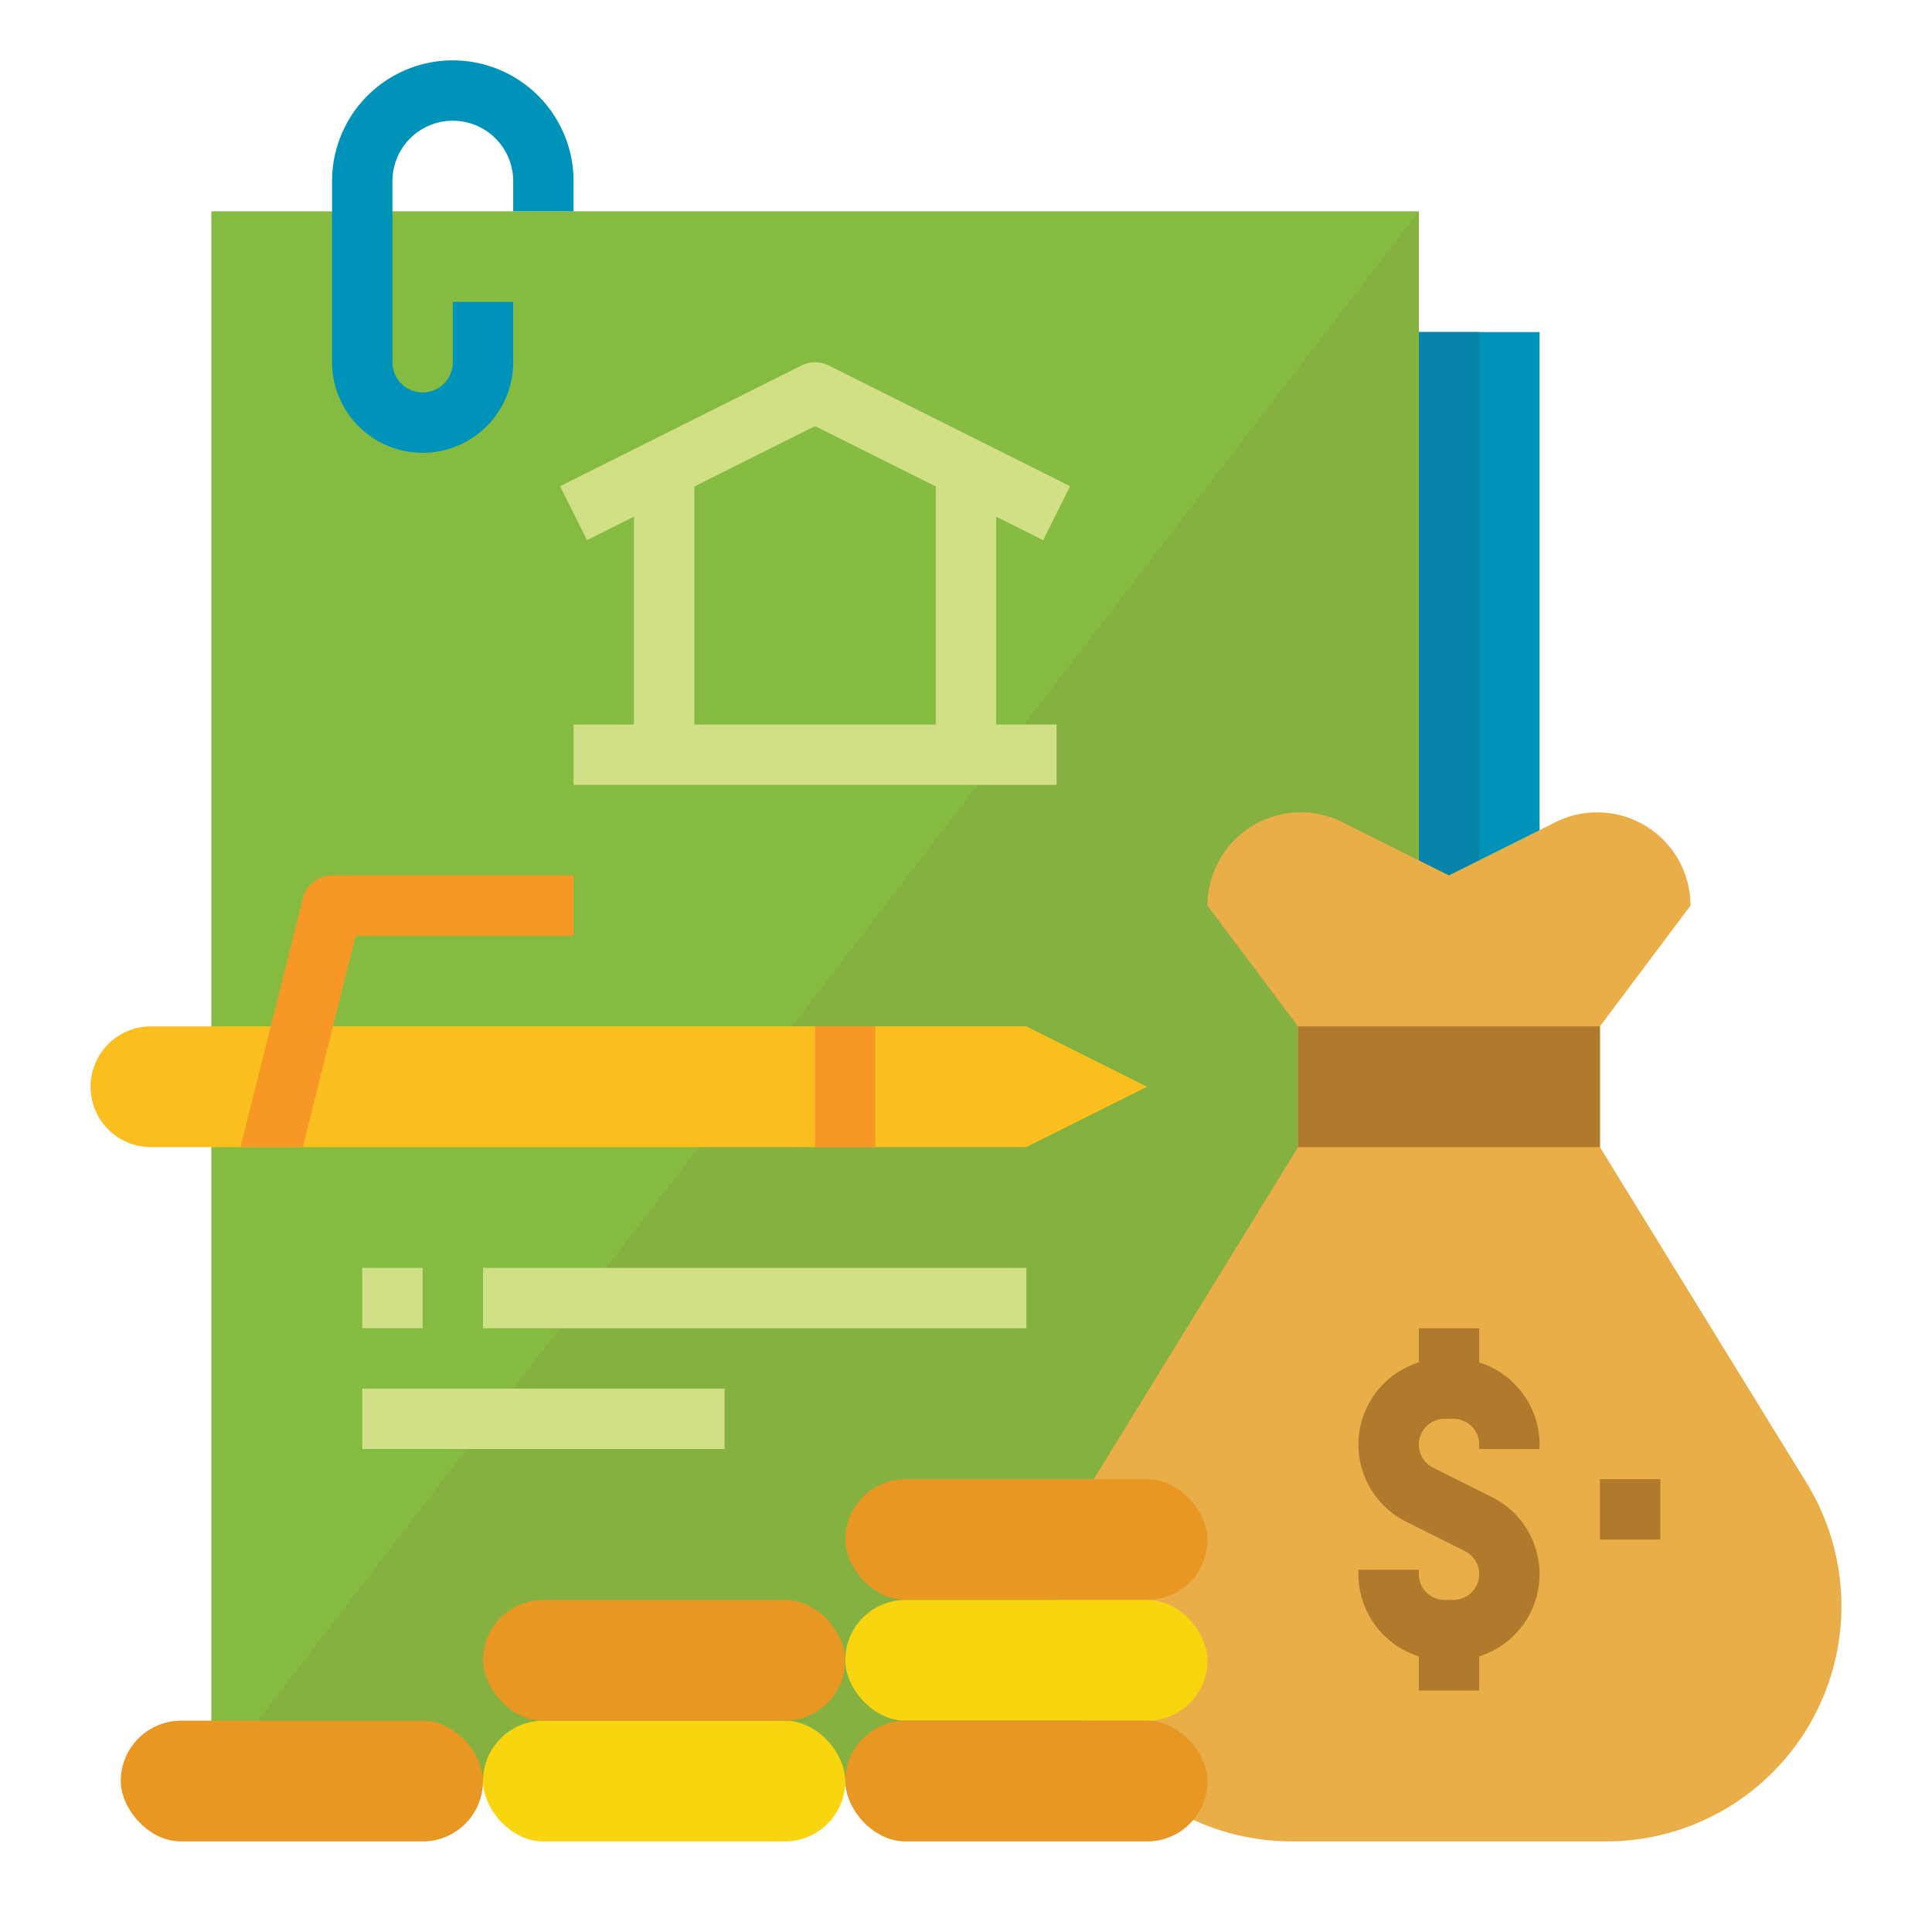 <svg height="512" viewBox="0 0 512 512" width="512" xmlns="http://www.w3.org/2000/svg"><g id="Flat"><path d="m360 88h48v336h-48z" fill="#0093b9"/><path d="m360 88h32v336h-32z" fill="#0784a9"/><path d="m56 56h320v416h-320z" fill="#85bb40"/><path d="m56 472 320-416v416z" fill="#85b140"/><path d="m344 272-24-32a24.721 24.721 0 0 1 35.777-22.111l28.223 14.111 28.223-14.111a24.721 24.721 0 0 1 35.777 22.111l-24 32v32l54.751 88.97a62.353 62.353 0 0 1 9.249 32.678 62.352 62.352 0 0 1 -62.352 62.352h-83.3a62.352 62.352 0 0 1 -62.348-62.352 62.353 62.353 0 0 1 9.249-32.678l54.751-88.97z" fill="#eaae48"/><g fill="#b0792c"><path d="m392 361.045v-9.045h-16v9.045a22.834 22.834 0 0 0 -3.378 42.21l15.6 7.8a6.833 6.833 0 0 1 -3.055 12.945h-2.334a6.84 6.84 0 0 1 -6.833-6.833v-1.167h-16v1.167a22.874 22.874 0 0 0 16 21.788v9.045h16v-9.045a22.834 22.834 0 0 0 3.378-42.21l-15.6-7.8a6.833 6.833 0 0 1 3.055-12.945h2.334a6.84 6.84 0 0 1 6.833 6.833v1.167h16v-1.167a22.874 22.874 0 0 0 -16-21.788z"/><path d="m424 392h16v16h-16z"/><path d="m344 272h80v32h-80z"/></g><path d="m112 120a24.027 24.027 0 0 1 -24-24v-48a32 32 0 0 1 64 0v8h-16v-8a16 16 0 0 0 -32 0v48a8 8 0 0 0 16 0v-16h16v16a24.027 24.027 0 0 1 -24 24z" fill="#0093b9"/><path d="m40 272h232l32 16-32 16h-232a16 16 0 0 1 -16-16 16 16 0 0 1 16-16z" fill="#fbbe1f"/><path d="m80.246 304h-16.492l16.485-65.94a8 8 0 0 1 7.761-6.06h64v16h-57.754z" fill="#f79726"/><path d="m216 272h16v32h-16z" fill="#f79726"/><path d="m264 136.944 12.422 6.211 7.156-14.31-64-32a8 8 0 0 0 -7.156 0l-64 32 7.156 14.31 12.422-6.211v55.056h-16v16h128v-16h-16zm-80-8 32-16 32 16v63.056h-64z" fill="#d1df87"/><rect fill="#e89723" height="32" rx="16" width="96" x="224" y="392"/><rect fill="#f9d50f" height="32" rx="16" width="96" x="224" y="424"/><rect fill="#e89723" height="32" rx="16" width="96" x="224" y="456"/><rect fill="#f9d50f" height="32" rx="16" width="96" x="128" y="456"/><rect fill="#e89723" height="32" rx="16" width="96" x="32" y="456"/><rect fill="#e89723" height="32" rx="16" width="96" x="128" y="424"/><path d="m96 336h16v16h-16z" fill="#d1df87"/><path d="m96 368h96v16h-96z" fill="#d1df87"/><path d="m128 336h144v16h-144z" fill="#d1df87"/></g></svg>